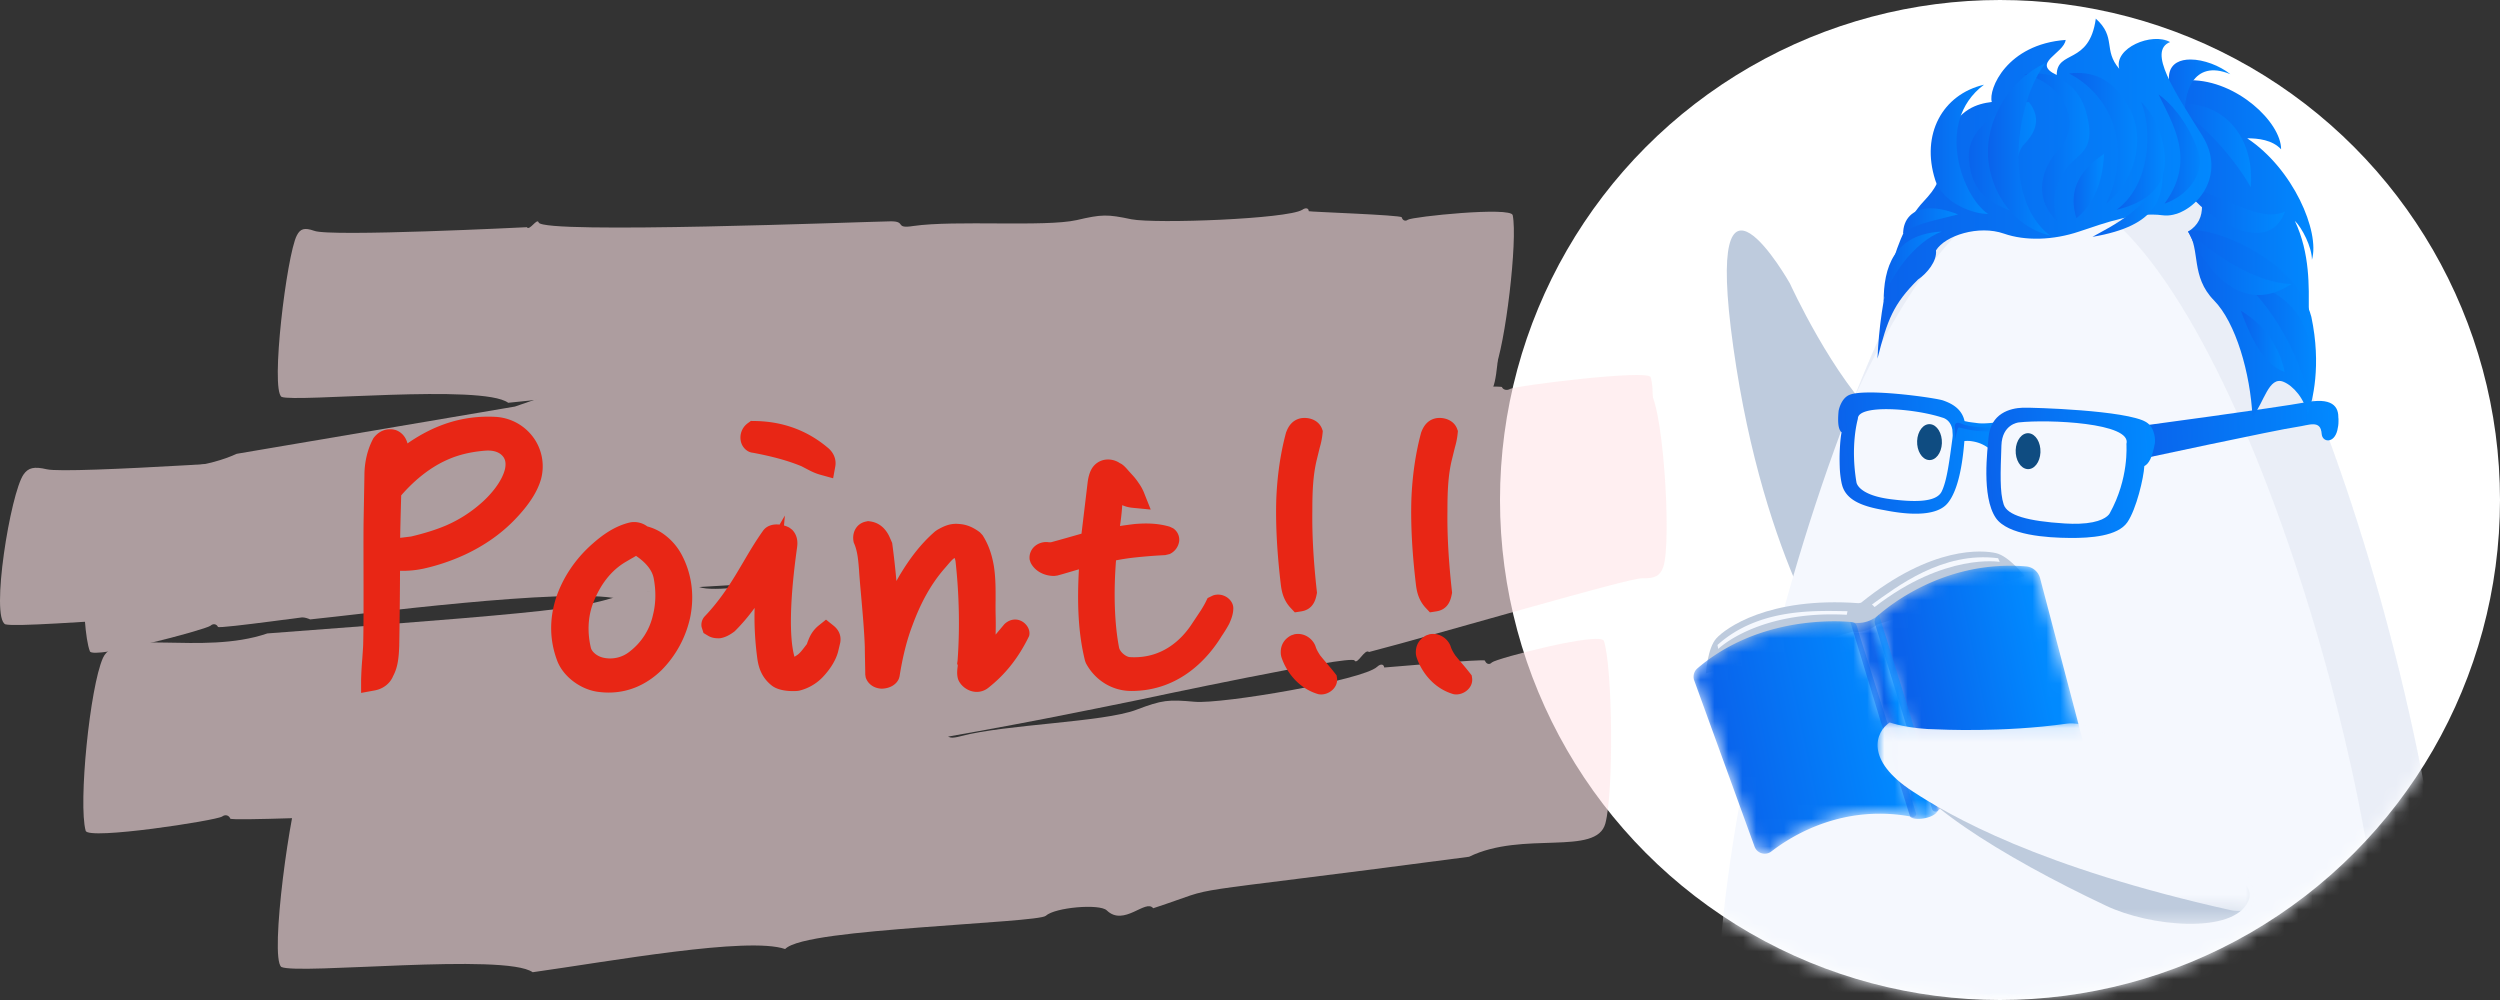 <svg xmlns="http://www.w3.org/2000/svg" xmlns:xlink="http://www.w3.org/1999/xlink" width="180px" height="72px" viewBox="0 0 180 72"><rect x="0" y="0" width="180" height="72" fill="#333333" stroke="none"/><defs><linearGradient id="f" x1="10.708%" x2="87.319%" y1="57.052%" y2="40.264%"><stop offset="0%" stop-color="#0A62EB"/><stop offset="100%" stop-color="#018AFF"/></linearGradient><linearGradient id="i" x1="19.061%" x2="80.623%" y1="56.084%" y2="41.047%"><stop offset="0%" stop-color="#0A62EB"/><stop offset="100%" stop-color="#018AFF"/></linearGradient><linearGradient id="l" x1="45.211%" x2="54.946%" y1="52.965%" y2="48.21%"><stop offset="0%" stop-color="#0A62EB"/><stop offset="100%" stop-color="#018AFF"/></linearGradient><linearGradient id="r" x1="-0.221%" x2="100.465%" y1="50.748%" y2="48.389%"><stop offset="0%" stop-color="#0A62EB"/><stop offset="100%" stop-color="#018AFF"/></linearGradient><linearGradient id="s" x1="-0.221%" x2="100.465%" y1="50.45%" y2="49.032%"><stop offset="0%" stop-color="#0A62EB"/><stop offset="100%" stop-color="#018AFF"/></linearGradient><linearGradient id="t" x1="-0.221%" x2="100.465%" y1="50.075%" y2="49.839%"><stop offset="0%" stop-color="#0A62EB"/><stop offset="100%" stop-color="#018AFF"/></linearGradient><linearGradient id="u" x1="-0.083%" x2="100.483%" y1="50.964%" y2="48.489%"><stop offset="0%" stop-color="#0A62EB"/><stop offset="100%" stop-color="#018AFF"/></linearGradient><linearGradient id="v" x1="-0.001%" x2="100.001%" y1="50%" y2="50%"><stop offset="0%" stop-color="#0A62EB"/><stop offset="100%" stop-color="#018AFF"/></linearGradient><linearGradient id="w" x1="-0.002%" x2="100.002%" y1="49.998%" y2="49.998%"><stop offset="0%" stop-color="#0A62EB"/><stop offset="100%" stop-color="#018AFF"/></linearGradient><linearGradient id="x" x1="-0.001%" x2="100%" y1="50%" y2="50%"><stop offset="0%" stop-color="#0A62EB"/><stop offset="100%" stop-color="#018AFF"/></linearGradient><linearGradient id="y" x1="-0.002%" x2="99.999%" y1="50%" y2="50%"><stop offset="0%" stop-color="#0A62EB"/><stop offset="100%" stop-color="#018AFF"/></linearGradient><linearGradient id="z" x1="-0.001%" x2="99.996%" y1="50.001%" y2="50.001%"><stop offset="0%" stop-color="#0A62EB"/><stop offset="100%" stop-color="#018AFF"/></linearGradient><linearGradient id="A" x1="0.001%" x2="100.002%" y1="50.001%" y2="50.001%"><stop offset="0%" stop-color="#0A62EB"/><stop offset="100%" stop-color="#018AFF"/></linearGradient><linearGradient id="B" x1="0%" x2="100%" y1="50%" y2="50%"><stop offset="0%" stop-color="#0A62EB"/><stop offset="100%" stop-color="#018AFF"/></linearGradient><linearGradient id="C" x1="0.003%" x2="99.999%" y1="50.005%" y2="50.005%"><stop offset="0%" stop-color="#0A62EB"/><stop offset="100%" stop-color="#018AFF"/></linearGradient><linearGradient id="D" x1="-0.003%" x2="99.997%" y1="49.999%" y2="49.999%"><stop offset="0%" stop-color="#0A62EB"/><stop offset="100%" stop-color="#018AFF"/></linearGradient><linearGradient id="E" x1="-0%" x2="99.998%" y1="50.002%" y2="50.002%"><stop offset="0%" stop-color="#0A62EB"/><stop offset="100%" stop-color="#018AFF"/></linearGradient><linearGradient id="F" x1="-0.004%" x2="100%" y1="50.001%" y2="50.001%"><stop offset="0%" stop-color="#0A62EB"/><stop offset="100%" stop-color="#018AFF"/></linearGradient><linearGradient id="G" x1="-0.004%" x2="100%" y1="50.001%" y2="50.001%"><stop offset="0%" stop-color="#0A62EB"/><stop offset="100%" stop-color="#018AFF"/></linearGradient><linearGradient id="H" x1="0.006%" x2="99.997%" y1="49.999%" y2="49.999%"><stop offset="0%" stop-color="#0A62EB"/><stop offset="100%" stop-color="#018AFF"/></linearGradient><linearGradient id="I" x1="0.001%" x2="99.997%" y1="49.999%" y2="49.999%"><stop offset="0%" stop-color="#0A62EB"/><stop offset="100%" stop-color="#018AFF"/></linearGradient><linearGradient id="J" x1="-0.001%" x2="99.998%" y1="50.002%" y2="50.002%"><stop offset="0%" stop-color="#0A62EB"/><stop offset="100%" stop-color="#018AFF"/></linearGradient><linearGradient id="K" x1="-0.005%" x2="99.997%" y1="50%" y2="50%"><stop offset="0%" stop-color="#0A62EB"/><stop offset="100%" stop-color="#018AFF"/></linearGradient><linearGradient id="L" x1="-0.002%" x2="99.997%" y1="49.999%" y2="49.999%"><stop offset="0%" stop-color="#0A62EB"/><stop offset="100%" stop-color="#018AFF"/></linearGradient><linearGradient id="M" x1="0.007%" x2="99.998%" y1="50.001%" y2="50.001%"><stop offset="0%" stop-color="#0A62EB"/><stop offset="100%" stop-color="#018AFF"/></linearGradient><linearGradient id="N" x1="0.003%" x2="99.999%" y1="50.001%" y2="50.001%"><stop offset="0%" stop-color="#0A62EB"/><stop offset="100%" stop-color="#018AFF"/></linearGradient><linearGradient id="O" x1="-0.007%" x2="100.001%" y1="50.006%" y2="50.006%"><stop offset="0%" stop-color="#0A62EB"/><stop offset="100%" stop-color="#018AFF"/></linearGradient><path id="c" d="M0 0h72v72H0z"/><path id="e" d="M.283 3.673A.802.802 0 0 0 0 4.275v.01c0 .087.016.174.047.258l4.345 11.964a.78.78 0 0 0 1.205.357c1.561-1.206 5.248-3.445 10.177-2.492a.212.212 0 0 0 .246-.27L11.89 1.088c-.137-.434-.11-.717-.565-.753A14.902 14.902 0 0 0 10.13.288C7.79.288 3.672.78.283 3.673"/><path id="h" d="M.291 3.68a.474.474 0 0 0-.139.493l4.115 13.37a.265.265 0 0 0 .443.104c3.758-3.793 8.402-3.807 10.119-3.658a.474.474 0 0 0 .5-.593L12.048.922A1.147 1.147 0 0 0 11.036.07 13.928 13.928 0 0 0 9.883.022C4.753.022 1.195 2.872.29 3.68"/><path id="k" d="M.085.681c-.012-.003 4.23 13.854 4.29 13.976.126.35 1.726.25 2.032-.427C5.788 11.66 2.144.143 2.144.143S1.341.985.084.681"/><path id="n" d="M.302.302h25.48v12.262H.302z"/><path id="p" d="M.006.1h27.12v13.574H.007z"/><circle id="a" cx="36" cy="36" r="36"/></defs><g fill="none" fill-rule="evenodd"><g transform="translate(108)"><mask id="b" fill="#fff"><use xlink:href="#a"/></mask><use xlink:href="#a" fill="#FFF"/><g mask="url(#b)"><g transform="matrix(-1 0 0 1 72 0)"><mask id="d" fill="#fff"><use xlink:href="#c"/></mask><use xlink:href="#c" fill="#FFF" fill-opacity="0"/><g mask="url(#d)"><path fill="#BECBDD" d="M47.373 48.177S52.981 40.8 55.2 25.01c2.208-15.714-4.074-4.6-4.074-4.6s-3.118 6.846-6.56 9.994c-3.441 3.147-.481 22.946 2.807 17.774"/><path fill="#F5F8FE" d="M3.618 73.186c0 20.954 13.68 28.702 26.365 28.702 12.686 0 26.365-7.748 26.365-28.702 0-20.953-13.68-65.938-26.365-65.938-12.686 0-26.365 44.985-26.365 65.938"/><path fill="#BECBDD" d="M29.983 7.247c5.798 0 11.804 9.4 16.616 21.607-4.13-8.939-8.954-15.34-13.633-15.34-11.898 0-24.729 41.381-24.729 60.656s12.83 26.402 24.729 26.402c3.618 0 7.32-.664 10.723-2.122-4.213 2.382-9.027 3.438-13.706 3.438-12.686 0-26.365-7.748-26.365-28.702 0-20.953 13.68-65.939 26.365-65.939" opacity="0.2"/><path fill="#0F4C81" d="M40.184 31.917c.03.713.453 1.252.945 1.205.492-.046.867-.662.838-1.376-.03-.712-.453-1.252-.945-1.205-.493.047-.868.663-.838 1.376m-7.096.653c.03.712.452 1.252.945 1.205.492-.047.867-.663.838-1.376-.03-.713-.453-1.253-.945-1.206-.493.047-.868.663-.838 1.376"/><path fill="#BECBDD" d="M34.235 41.47s1.118-1.43 2.052-1.645c.93-.215 4.6-.571 9.718 3.572l.172.032c6.524-.475 9.604 1.826 10.244 2.53.645.709.751 2.521.751 2.521l-10.584-3.004c-1.001.162-1.727-.5-1.727-.5L34.235 41.47Z"/><g transform="matrix(-1 0 0 1 58.065 44.445)"><mask id="g" fill="#fff"><use xlink:href="#e"/></mask><path fill="url(#f)" d="M.283 3.673A.802.802 0 0 0 0 4.275v.01c0 .087.016.174.047.258l4.345 11.964a.78.78 0 0 0 1.205.357c1.561-1.206 5.248-3.445 10.177-2.492a.212.212 0 0 0 .246-.27L11.89 1.088c-.137-.434-.11-.717-.565-.753A14.902 14.902 0 0 0 10.13.288C7.79.288 3.672.78.283 3.673" mask="url(#g)"/></g><path fill="#F5F8FE" d="M46.981 44.006c2.199-.025 6.362-.273 9.36 2.433a96.37 96.37 0 0 1-.054.284s-2.848-2.802-9.255-2.458l-.051-.259Z"/><g transform="matrix(-1 0 0 1 45.161 40.71)"><mask id="j" fill="#fff"><use xlink:href="#h"/></mask><path fill="url(#i)" d="M.291 3.68a.474.474 0 0 0-.139.493l4.115 13.37a.265.265 0 0 0 .443.104c3.758-3.793 8.402-3.807 10.119-3.658a.474.474 0 0 0 .5-.593L12.048.922A1.147 1.147 0 0 0 11.036.07 13.928 13.928 0 0 0 9.883.022C4.753.022 1.195 2.872.29 3.68" mask="url(#j)"/></g><path fill="#F5F8FE" d="M45.217 43.522c-1.794-1.273-5.075-3.847-9.08-3.33l-.117.264s3.936-.682 9.007 3.25l.19-.184Z"/><g transform="matrix(-1 0 0 1 46.86 44.106)"><mask id="m" fill="#fff"><use xlink:href="#k"/></mask><path fill="url(#l)" d="M.085.681c-.012-.003 4.23 13.854 4.29 13.976.126.35 1.726.25 2.032-.427C5.788 11.66 2.144.143 2.144.143S1.341.985.084.681" mask="url(#m)"/></g><g transform="matrix(-1 0 0 1 43.803 53.953)"><mask id="o" fill="#fff"><use xlink:href="#n"/></mask><path fill="#BECBDD" d="M15.398 11.24C8.04 7.762.751 3.3.302.302c0 0 3.92 5.84 17.205 4.49-2.342 2.37 9.565 3.153 8.16 6.17-1.098 2.356-7.072 1.818-10.269.278" mask="url(#o)"/></g><g transform="matrix(-1 0 0 1 44.822 51.916)"><mask id="q" fill="#fff"><use xlink:href="#p"/></mask><path fill="#F5F8FE" d="M25.572 13.647C11.565 10.533 5.174 6.79 2.527 5.06-.921 2.81-.153.792.879.1c0 0 1.342.481 3.471.5 0 0 4.661.246 9.28-.413 4.616-.658 18.024 14.207 11.942 13.46" mask="url(#q)"/></g><path fill="url(#r)" d="M1.997 0 2.2.002C4.144.042 7.226.61 7.616.77l.091.037c.473.199 1.222.578 1.388 1.499l.287.068c.196.039.401.067.61.105l.126.018c.567.067 1.379-.031 1.663-.07l.091-.014.013-.001-.075.217c-.534 1.638-.284 2.593-.284 2.593l-.12-.186c-.566-.827-1.171-1.109-1.703-1.235l-.156-.032c-.2-.035-.37-.04-.515-.026l-.027.225c-.154 1.25-.495 3.257-1.329 4.198l-.122.123c-.991.888-3.156.53-4.452.223l-.226-.048C1.463 8.15.407 7.675.136 6.652l-.038-.164A6.896 6.896 0 0 1 0 5.235v-.07l.003-.232C.02 4.08.118 3.215.218 2.805l-.046-.052c-.174-.224-.22-.66-.115-1.489l.003-.017C.088 1.121.291.351.876.13 1.12.038 1.516 0 1.996 0Zm5.347 1.94C5.235 1.22 1.458.857 1.426 1.86l-.003.016c-.056.198-.603 1.953-.26 4.558l.007.037c.069.305.533.95 2.349 1.256.802.135 1.475.204 2.024.204l.211-.003c.819-.03 1.324-.234 1.528-.63l.076-.158c.345-.774.543-1.986.82-3.604l.018-.129.012-.121-.011-.404-.027-.138c-.127-.52-.497-.69-.617-.732L7.516 2Z" transform="scale(-1 1) rotate(-2 787.742 1381.181)"/><path fill="url(#s)" d="M11.39 4.206s.075-.79.1-1.082c.024-.292-.157-.403-.382-.336s-1.603-.001-2.227-.3c-.623-.298-.492.338-.492.338l-.011.758s.172-.793.268-.825c.096-.032.768.235 1.433.299.666.064.891.026.993.198.102.17.34.57.318.95" transform="scale(-1 1) rotate(-2 787.742 1381.181)"/><path fill="url(#t)" d="M33.784 2.138c-2.359.345-12.201 1.318-12.201 1.318l-.39 2.105S31.698 3.686 32.99 3.558c.865-.086 1.737-.49 1.77.555.02.628.863.758 1.137-.21.24-.85.184-1.825-1.373-1.825-.216 0-.462.02-.74.06" transform="scale(-1 1) rotate(-2 787.742 1381.181)"/><path fill="url(#t)" d="M33.784 1.798c-2.359.346-12.201 1.318-12.201 1.318l-.39 2.106S31.698 3.346 32.99 3.219c.865-.086 1.737-.491 1.77.554.02.628.863.758 1.137-.21.24-.85.184-1.824-1.373-1.824-.216 0-.462.019-.74.06" transform="scale(-1 1) rotate(-2 787.742 1381.181)"/><path fill="url(#u)" d="M10.778 3.564c-.09.785-.672 4.196.32 5.78.803 1.28 3.607 1.562 5.297 1.634 1.46.063 3.43-.002 4.159-.982.684-.92 1.297-3.18 1.364-4.002.343-.16.6-.613.82-1.635.008-.034.126-1.063-.577-1.525-1.373-.903-8.116-1.342-8.83-1.346h-.023c-.895 0-2.327.318-2.53 2.076m5.28 6.36c-2.697-.261-4.13-.737-4.356-1.522-.259-.896-.15-2.287-.015-4.25.103-1.518 1.26-1.612 1.309-1.616 2.117-.16 8.159.31 7.691 1.817-.01.106.112 2.473-1.376 4.951-.137.228-.674.673-2.243.673-.298 0-.634-.017-1.01-.053" transform="scale(-1 1) rotate(-2 787.742 1381.181)"/><path fill="url(#v)" d="M20.372 4.917s2.097 4.685 2.58 6.46c.358 1.321.945 3.045-.587 3.954.902 1.32 8.69 5.697 8.69 5.697 0-1.683.11-4.104-1.007-6.47.52.5 1.233 1.885 1.233 2.807.588-2.034-1.362-6.564-4.661-8.747.785 0 1.803.106 2.442.792 0-1.944-3.202-4.974-6.521-4.974-.728 0-1.462.145-2.169.48" transform="matrix(-1 0 0 1 44.822 1.34)"/><path fill="url(#w)" d="M21.162 6.211c2.203 1.109 4.679 4.051 5.717 5.936.282-3.61-1.9-6.014-4.8-6.013-.3 0-.606.025-.917.077" transform="matrix(-1 0 0 1 44.822 1.34)"/><path fill="url(#x)" d="M22.365 15.331c.902 1.32.166 3.227 1.866 4.958 1.564 1.592 2.622 5.243 2.77 8.404.84-1.081 1.175-2.964 2.224-2.546.711.284 1.538 1.233 1.749 2.373.358-.992 1.005-3.545.265-7.048-1.067-4.015-6.555-6.231-8.393-6.231-.214 0-.38.03-.481.09" transform="matrix(-1 0 0 1 44.822 1.34)"/><path fill="url(#y)" d="M31.055 27.344c.477-2.864.657-7.236-4.966-8.556 2.158 1.576 4.438 5.623 4.966 8.556" transform="matrix(-1 0 0 1 44.822 1.34)"/><path fill="url(#z)" d="M22.16 7.232c-.177-1.764.516-4.367 3.247-3.23-.765-.618-1.93-1.058-2.872-1.058-1.483 0-2.416 1.09-.375 4.288" transform="matrix(-1 0 0 1 44.822 1.34)"/><path fill="url(#A)" d="M29.35 13.887c-1.825.864-4.4-1.17-7.274-1.853.564 1.487 5.868 5.628 7.274 1.853" transform="matrix(-1 0 0 1 44.822 1.34)"/><path fill="url(#B)" d="M15.72 0c-.46 3.377-2.814 2.217-2.814 4.06-1.874-.87.511-1.536.643-2.525-4.239.307-5.583 3.553-5.318 4.467-1.07.132-2.332.513-3.155 2.36-1.338 3.004.23 2.694-1.782 4.832C1.282 15.33.187 20.107 0 24.48c.717-2.815 1.15-3.94 2.916-5.692.664-.454 1.381-1.327 1.297-2.1.66-1.071 3.074-1.844 4.894-1.207 1.52.533 3.525.487 5.413-.15 1.888-.636 4.089-1.432 6.02-1.17 1.929.261 4.827-2.583 2.832-5.755-1.994-3.171-3.94-6.08-2.303-6.717-1.3-.728-4.076.426-3.66 1.927-1.183-1.371-.185-2.252-1.688-3.616Z" transform="matrix(-1 0 0 1 44.822 1.34)"/><path fill="url(#C)" d="M15.477 15.714c4.783-.816 5.166-2.856 5.038-5.31-.262 3.025-3.914 4.66-5.038 5.31" transform="matrix(-1 0 0 1 44.822 1.34)"/><path fill="url(#D)" d="M6.583 10.174c.24 2.588 1.646 3.273 4.468 4.17-1.105-1.511-1.42-4.332-.498-5.289.923-.955 1.211-1.946.351-3.053-1.187 0-4.561 1.583-4.321 4.172" transform="matrix(-1 0 0 1 44.822 1.34)"/><path fill="url(#E)" d="M10.553 4.007c2.603.501 4.28 3.411 2.593 5.276-1.686 1.865-1.705 3.912-.19 5.321-.432-1.546-.222-2.592.618-3.774.838-1.183 2.14-1.183 1.527-3.821-.528-2.272-2.153-3.06-3.772-3.06-.26 0-.52.02-.776.058" transform="matrix(-1 0 0 1 44.822 1.34)"/><path fill="url(#F)" d="M13.803 3.95c3.093 1.642 4.587 5.318 2.662 9.373 2.144-1.675 2.81-4.703 1.722-6.782-.968-1.848-2.203-2.628-3.777-2.628-.197 0-.4.012-.607.036" transform="matrix(-1 0 0 1 44.822 1.34)"/><path fill="url(#G)" d="M7.953 9.477c-.052 2.39 1.437 5.4 4.487 6.15-3.464-2.588-2.509-9.625-.337-12.438-2.626 1.246-4.097 3.898-4.15 6.288" transform="matrix(-1 0 0 1 44.822 1.34)"/><path fill="url(#H)" d="M20.665 13.323c1.469-.492 3.107-2.051 2.33-4.046-.778-1.995-1.941-3.25-2.753-3.816 1.024 2.15 2.73 4.717.423 7.862" transform="matrix(-1 0 0 1 44.822 1.34)"/><path fill="url(#I)" d="M14.324 14.378c1.72-1.41 1.93-3.548 1.988-4.64-2.04 1.365-2.526 2.892-1.988 4.64" transform="matrix(-1 0 0 1 44.822 1.34)"/><path fill="url(#J)" d="M29.813 19.107c-2.575-.046-5.582-2.118-7.448-3.776 1.68 3.548 4.255 5.875 7.448 3.776" transform="matrix(-1 0 0 1 44.822 1.34)"/><path fill="url(#K)" d="M29.309 25.435c-.21-1.185-1.007-3.123-3.147-4.407.461 1.21 1.419 3.856 3.147 4.407" transform="matrix(-1 0 0 1 44.822 1.34)"/><path fill="url(#L)" d="M4.155 11.608c.543 1.715 2.844 2.496 3.81 2.45-1.756-1.104-3.945-6.57-.294-9.3-2.994.703-4.557 3.571-3.516 6.85" transform="matrix(-1 0 0 1 44.822 1.34)"/><path fill="url(#M)" d="M17.224 13.762c2.034-.5 3.63-1.575 3.462-3.88-.147-2.009-1.146-3.363-1.7-3.88.763 1.825.777 5.873-1.762 7.76" transform="matrix(-1 0 0 1 44.822 1.34)"/><path fill="url(#N)" d="M.447 20.382c.302-1.695 2.269-4.36 4.183-5.05-3.483.18-4.196 2.637-4.183 5.05" transform="matrix(-1 0 0 1 44.822 1.34)"/><path fill="url(#O)" d="M1.848 15.481c.768-.716 2.423-.97 3.952-1.384-.77-.305-1.425-.438-1.966-.438-1.339 0-1.986.81-1.986 1.822" transform="matrix(-1 0 0 1 44.822 1.34)"/></g></g></g></g><g fill="#FFE5E7" opacity="0.6"><path d="M36.59 29c-1.857-1.376-15.331-.01-16.319-.426-.805-.556.37-10.197 1.097-11.615.257-.506.558-.582 1.254-.341 1.103.452 15.311-.26 15.311-.26.192.301.743-.703.851-.337.337.852 23.363-.056 25.327-.085 1.19-.017.254.556 1.655.335 2.984-.431 9.5.084 11.756-.424 1.808-.422 2.198-.427 3.942-.058 1.78.333 11.225-.021 12.298-.683.262-.184.465-.115.468.1 0 .045 6.662.273 6.694.44.054.215.257.32.443.174.345-.22 7.428-.957 7.548-.327.367 1.79-.526 9.38-1.33 11.223-.82 1.966-5.472-.3-9.18.854l-17.319-.07-3.705.702c-.43-.649-2.051.952-3.05-.207-.423-.46-3.372-.56-4.02-.084-.562.368-15.661-.735-17.195.54-2.767-1.112-13.936.314-16.526.549"/><path d="M88.326 18.852c2.327 1.008 17.727-3.063 18.923-2.844 1.004.397.91 10.301.254 11.868-.23.56-.569.697-1.405.594-1.334-.232-17.669 3.33-17.669 3.33-.261-.264-.766.854-.94.508-.501-.787-27.005 4.738-29.271 5.16-1.375.257-.367-.505-1.958-.003-3.393 1.03-10.995 1.82-13.537 2.781-2.035.785-2.485.87-4.55.848-2.102.023-12.976 2.271-14.13 3.15-.278.237-.522.209-.554-.007-.006-.045-7.738 1.062-7.797.9-.09-.204-.34-.269-.536-.084-.37.288-8.462 2.447-8.684 1.84-.659-1.722-.62-9.513.067-11.522.69-2.137 6.367-.795 10.503-2.696l20.033-3.402 4.192-1.445c.583.563 2.247-1.367 3.554-.405.55.378 3.972-.113 4.658-.72.602-.482 18.205-2.403 19.811-3.988 3.345.56 16.071-3.108 19.036-3.863"/><path d="M22.331 44.597c-2.458-1.154-20.48.72-21.944.355C-.7 44.47.752 35.499 1.7 34.156c.338-.478.743-.585 1.673-.367 1.538.36 18.562-.823 20.469-.966.263.27.976-.69 1.13-.357.235.386 8.046.056 16.128-.441 8.081-.497 16.434-1.141 17.748-1.224 1.593-.1.357.487 2.226.195 3.975-.623 12.722-.59 15.724-1.232 2.406-.515 2.925-.535 5.275-.34 2.395.197 15.051-.81 16.45-1.535.348-.18.618-.14.63.06.136.005 8.944-.212 8.986-.08.08.194.355.277.6.128.454-.23 9.917-1.415 10.105-.843.538 1.635-.4 8.704-1.395 10.477-1.048 1.866-7.338.11-12.263 1.449-26.766 1.39-21.747.934-28.139 2.122-.6-.568-2.701 1.009-4.096.03-.576-.404-4.531-.263-5.39.21-.734.404-21.027.41-23.049 1.672-3.744-.839-18.7 1.14-22.18 1.483"/><path d="M98.077 32.881c2.902 1.018 19.487-4.956 20.515-4.88 1.134.31 1.792 11.027 1.165 12.816-.222.633-.589.85-1.532.819-.95-.03-14.822 4.06-19.657 5.308-.3-.272-.842.971-1.046.606-.293-.417-15.223 2.778-15.68 2.87-3.216.65-8.691 1.81-17.24 3.244-1.55.26-.388-.543-2.193-.059-3.847 1.033-12.404 1.508-15.302 2.381-2.33.702-2.837.775-5.142.622-2.003-.133-14.634 1.384-16.015 2.213-.33.228-.6.174-.615-.062-.162-.006-8.709.355-8.757.18-.08-.23-.35-.327-.587-.148-.439.289-9.633 1.707-9.822 1.026-.539-1.94.302-10.344 1.244-12.447.991-2.215 7.1-.138 11.837-1.763 24.802-1.857 22.006-1.806 27.038-3.18.61.657 2.539-1.31 3.932-.227.575.447 4.365.075 5.161-.536.305-.234 6.389-.863 6.763-.91 1.823-.221 13.731-1.625 15.12-3.016 3.876.6 17.044-3.586 20.813-4.857"/><path d="M38.352 70c-1.977-1.403-16.853.193-18.094-.378-.87-.66.674-11.837 1.462-13.469.282-.584.61-.685 1.34-.375 1.476.625 14.178-.319 16.334-.513.217.342.769-.847.898-.426.545 1.373 26.143-1.934 27.125-2.049 1.277-.149.322.601 1.807.205 3.154-.84 10.212-.99 12.578-1.887 1.894-.718 2.308-.75 4.224-.58 1.95.176 12.077-1.547 13.123-2.515.263-.243.484-.2.515.047.148.001 7.207-.641 7.25-.496.087.24.32.33.5.132.342-.298 7.852-2.249 8.072-1.544.628 2.01.702 10.877.102 13.131-.637 2.39-5.953.51-9.813 2.404-22.924 3.03-17.16 1.878-22.745 3.707-.54-.696-2.11 1.353-3.345.152-.504-.49-3.72-.222-4.39.392-.281.259-4.58.49-8.998.835-4.418.345-8.973.745-9.768 1.557-2.676-.92-12.553.88-18.177 1.67"/></g><path fill="#E82615" d="M34.588 36.273a9.47 9.47 0 0 1-2.444 1.548c-.747.32-1.584.58-2.55.808l-.782.095c.013-.85.043-1.944.066-2.78l.008-.276c1.028-1.185 2.187-2.074 3.37-2.585.769-.342 1.667-.555 2.672-.635.91-.07 1.214.327 1.303.437.161.216.203.482.138.84-.202.929-1.047 1.92-1.78 2.548Zm-5.249-4.346c-.121-.47-.431-.82-.861-.968l-.173-.04c-.554-.07-1.04.13-1.417.628-.425.78-.65 1.718-.65 2.696l-.06 3.3c-.012.98-.008 2.32-.005 3.715.003 1.864.008 3.832-.025 5.173-.011.27-.038.621-.062.986A24.366 24.366 0 0 0 26 48.968v.922l.987-.181c.62-.114 1.11-.516 1.316-1.03.374-.69.41-1.456.442-2.15.026-1.353.05-3.747.057-5.433a7.042 7.042 0 0 0 1.747-.166 14.75 14.75 0 0 0 2.962-1.012l.008-.004c1.373-.646 2.56-1.482 3.532-2.486 1.025-1.06 1.646-2.018 1.907-2.946a3.542 3.542 0 0 0-.378-2.716 3.622 3.622 0 0 0-2.898-1.752c-2.253-.12-4.323.51-6.343 1.913Zm16.014 14.972a2.239 2.239 0 0 1-1.893.459c-.435-.087-.83-.4-.914-.705-.262-1.085-.218-2.172.123-3.136.524-1.41 1.328-2.443 2.392-3.067l.399-.234c.114-.062.226-.126.34-.198.004.007.01.013.018.022.5.34 1.125.895 1.252 1.616.17.908.151 1.803-.053 2.607a4.553 4.553 0 0 1-1.664 2.636Zm1.257-8.995a1.6 1.6 0 0 0-1.2-.298c-1.172.251-2.118.99-2.723 1.523-1.24 1.08-2.158 2.437-2.657 3.933-.493 1.556-.46 3.086.107 4.559.425 1.062 1.57 1.956 2.784 2.17l.017.004c.3.047.594.07.884.07 1.409 0 2.71-.548 3.808-1.612a7.732 7.732 0 0 0 2.07-3.834c.305-1.532.11-3.047-.561-4.368a4.352 4.352 0 0 0-1.466-1.672 3.58 3.58 0 0 0-1.063-.475Zm12.863 6.709-.542.435a2.34 2.34 0 0 0-.657.866c-.04.087-.075.179-.112.271a3.054 3.054 0 0 0-.065.186l-.151.195c-.162.213-.331.434-.498.56a2.17 2.17 0 0 1-.247.161c-.394-1.407-.33-4.179.185-7.845.033-.245.11-.82-.348-1.297l-.208-.159a2.133 2.133 0 0 0-.383-.152l.065-.714-.382.652c-.463-.056-.937.07-1.2.455-.53.742-.974 1.496-1.403 2.227-.193.325-.384.651-.583.978-.517.842-1.232 1.933-2.226 2.969a.9.9 0 0 0-.204.74l.138.435.3.181c.214.132.453.212.867.2.428-.056.807-.295 1.082-.508.508-.505.972-1.05 1.432-1.68a22.224 22.224 0 0 0 .206 3.73c.089.552.285 1.262 1.006 1.843.435.355 1.119.417 1.549.417.135 0 .244-.006.315-.012l.13-.018a3.48 3.48 0 0 0 1.662-.94c.356-.367.98-1.115 1.168-1.974l.125-.526c.116-.618-.196-1.016-.479-1.242l-.542-.434Zm-1.765-11.044.65.339c.195.092.424.198.73.28l.897.249.155-.847c.095-.527-.129-1.043-.585-1.392-1.463-1.22-3.211-1.855-5.196-1.885l-.297-.005-.232.17a1.277 1.277 0 0 0-.463 1.398c.133.412.486.694.84.722 1.448.273 2.529.572 3.501.971Zm14.609 11.368-.633.756c.013-.468.015-.904.003-1.321a28.6 28.6 0 0 1-.005-1.058c.005-.836.01-1.7-.123-2.554-.15-.886-.409-1.595-.816-2.228l-.188-.203c-.316-.237-.817-.558-1.48-.6-.698-.077-1.187.195-1.602.428l-.14.098c-1.153.995-1.923 2.132-2.47 3.02-.112.182-.217.37-.32.557a60.708 60.708 0 0 0-.307-2.74l-.216-.49c-.307-.619-.766-.976-1.366-1.062l-.153-.021-.152.032c-.706.143-1.047.83-.876 1.522.27.587.323 1.274.38 2.01.033.518.091 1.172.154 1.881.105 1.187.224 2.534.26 3.633 0 .266.008.646.016 1.02.007.355.015.704.015.943l.03.204c.148.48.6.801 1.148.82.565-.008 1.068-.277 1.25-.738l.042-.15c.23-1.45.537-2.66.942-3.709.611-1.652 1.333-2.931 2.257-4.01l.238-.274c.18-.213.405-.48.53-.525.028.064.046.148.063.23.263 2.35.318 4.898.146 7.174l-.031.195.048.139c-.035.261-.08.585.001.916l.022.074c.143.396.54.742.985.862a1.33 1.33 0 0 0 1.163-.225c1.234-.968 2.186-2.149 2.964-3.748.12-.454-.191-.892-.547-1.075-.387-.2-.857-.14-1.232.217Zm15.03-2.069-.398.191-.14.284c-.099.203-.216.39-.334.585l-.715 1.075c-.62.92-1.999 2.45-4.396 2.31-.282-.01-.736-.364-.796-.71-.324-1.698-.398-3.904-.214-6.258a15.69 15.69 0 0 1 1.457-.216 36.57 36.57 0 0 1 2.082-.16l.326-.079a1.2 1.2 0 0 0 .684-.939.986.986 0 0 0-.438-.913l-.244-.116c-.921-.27-1.773-.253-2.517-.194a33.167 33.167 0 0 0-1.065.144c.06-.411.116-.862.147-1.294l.016-.207c.2.09.439.16.737.19l1.313.127-.453-1.138a3.32 3.32 0 0 0-.415-.771 4.335 4.335 0 0 0-.495-.623l-.258-.287c-.157-.182-.374-.43-.593-.518a1.51 1.51 0 0 0-1.112-.246 1.35 1.35 0 0 0-.903.615c-.149.245-.25.558-.308.97l-.447 3.734c-.687.198-1.616.462-2.2.62a1 1 0 0 1-.218-.01 1.264 1.264 0 0 0-.986.329c-.258.249-.38.601-.327.943l.067.204c.295.591.946.959 1.697.959l.23-.03c.358-.096.706-.199 1.05-.302l.501-.146c-.117 2.175-.097 4.437.442 6.593l.06.16c.656 1.243 1.907 2.008 3.272 2.006 3.557 0 5.604-2.472 6.513-3.965.161-.235.348-.525.532-.868.134-.302.297-.68.297-1.126 0-.402-.299-.723-.603-.867a1.135 1.135 0 0 0-.847-.056Zm5.88 1.222.457-.071c.89-.137 1.045-.88 1.116-1.224l.023-.111-.012-.114c-.242-2.189-.346-4.067-.323-5.754 0-1.246.027-2.562.335-3.778l.2-.818a5.41 5.41 0 0 0 .203-1.03l.015-.157-.053-.148c-.229-.629-.917-.865-1.507-.775-.675.124-.928.666-1.018.864l-.064.156c-.402 1.483-.641 3.113-.707 4.849-.053 1.814.054 3.826.334 6.17.051.36.15 1.033.697 1.617l.303.324Zm2.891 4.387c-.186-.242-.379-.47-.573-.697-.176-.208-.354-.417-.491-.59-.147-.226-.265-.417-.341-.67-.19-.513-.783-.99-1.506-.855l-.239.08c-.314.16-.827.554-.746 1.382l.026.138c.304.985 1.162 2.283 2.682 2.718.063.01.127.017.193.017.279 0 .562-.106.784-.3.276-.239.404-.562.355-.892l-.028-.181-.116-.15Zm9.844.15-.116-.15a20.23 20.23 0 0 0-.573-.697c-.176-.208-.356-.417-.491-.59-.148-.226-.265-.416-.341-.669-.19-.514-.783-.99-1.506-.856l-.239.08c-.314.16-.827.554-.748 1.382l.028.138c.303.986 1.162 2.283 2.682 2.717.063.012.127.018.192.018.28 0 .563-.106.785-.3.276-.238.404-.563.355-.892l-.028-.181Zm-3.008-4.537.458-.071c.89-.137 1.044-.88 1.115-1.224l.023-.111-.011-.114c-.243-2.189-.346-4.067-.323-5.754 0-1.246.026-2.562.334-3.778l.201-.818a5.41 5.41 0 0 0 .203-1.03l.015-.157-.053-.148c-.228-.629-.928-.865-1.508-.775-.675.124-.927.666-1.018.864l-.064.156c-.402 1.483-.641 3.113-.707 4.849-.053 1.814.055 3.826.335 6.17.05.36.15 1.033.696 1.617l.304.324Z"/></g></svg>